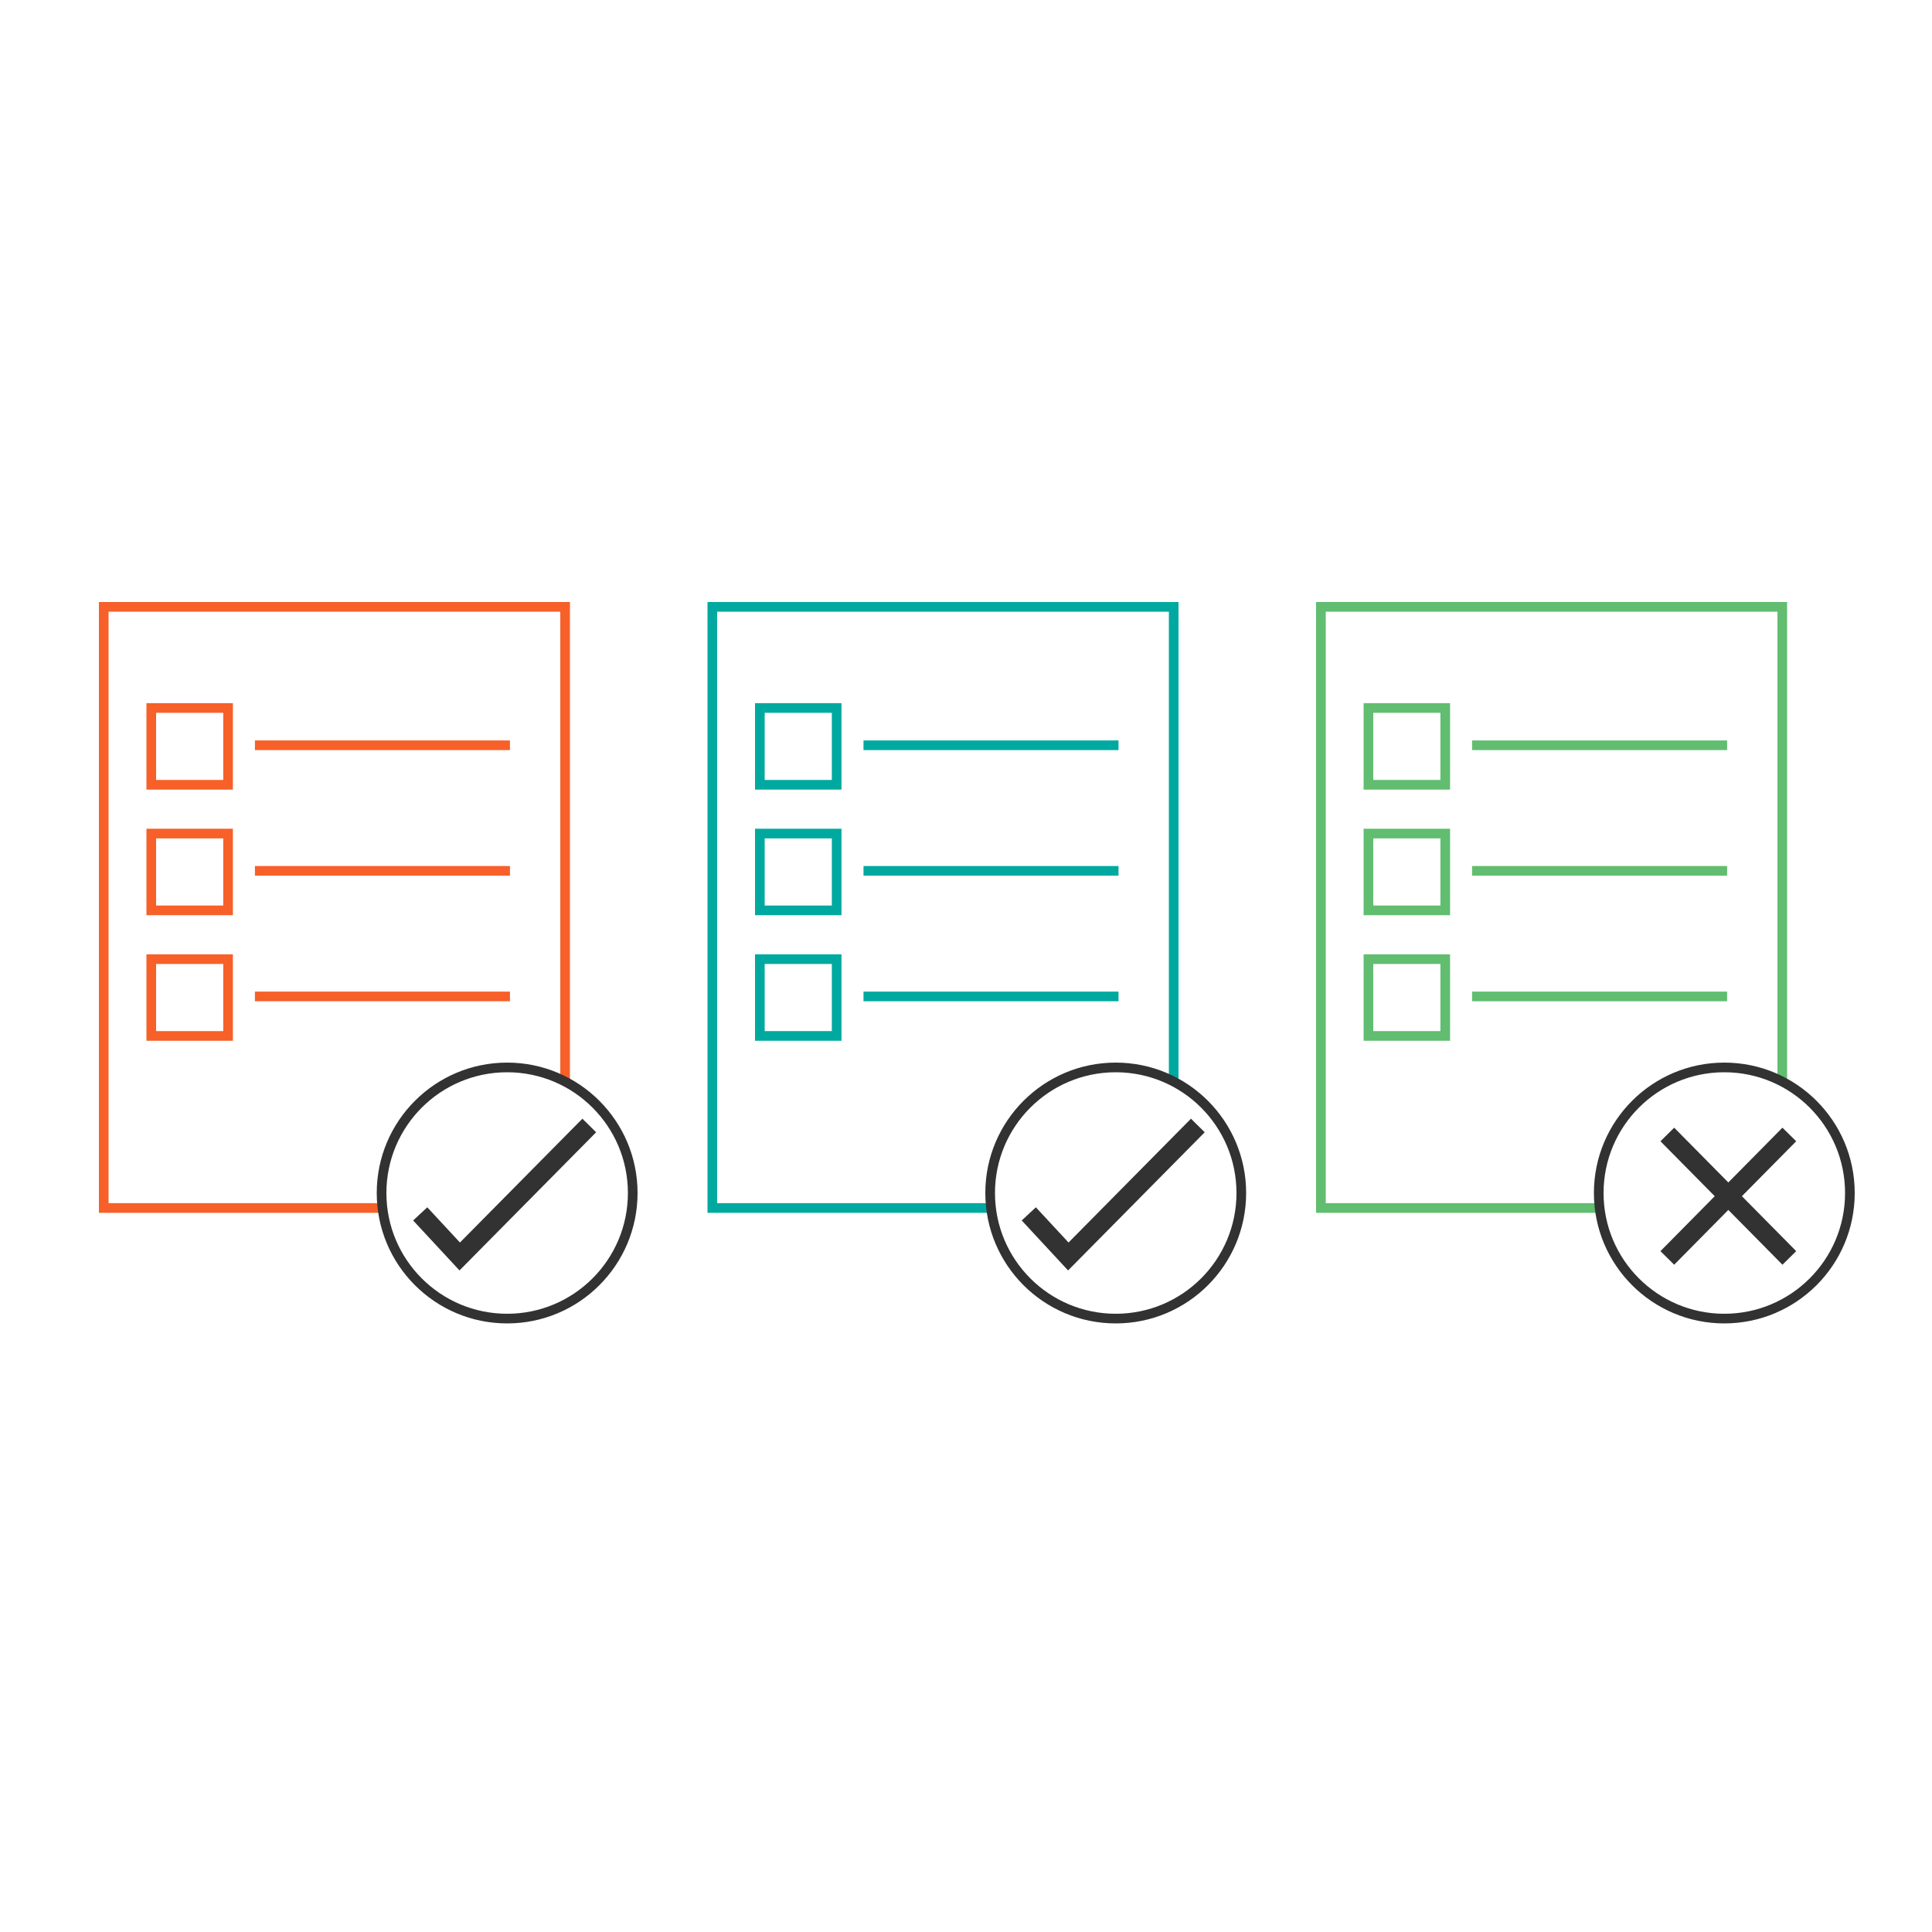 <?xml version="1.0" encoding="UTF-8"?>
<svg id="Layer_1" data-name="Layer 1" xmlns="http://www.w3.org/2000/svg" viewBox="0 0 200 200">
  <defs>
    <style>
      .cls-1, .cls-2 {
        stroke: #333232;
      }

      .cls-1, .cls-2, .cls-3, .cls-4, .cls-5 {
        fill: none;
        stroke-miterlimit: 10;
      }

      .cls-2 {
        stroke-width: 2px;
      }

      .cls-6 {
        fill: #00a99f;
      }

      .cls-6, .cls-7, .cls-8 {
        stroke-width: 0px;
      }

      .cls-3 {
        stroke: #f76028;
      }

      .cls-4 {
        stroke: #00a99f;
      }

      .cls-5 {
        stroke: #61bd6f;
      }

      .cls-7 {
        fill: #f76028;
      }

      .cls-8 {
        fill: #61bd6f;
      }
    </style>
  </defs>
  <rect class="cls-3" x="15.66" y="73.29" width="7.95" height="7.95"/>
  <line class="cls-3" x1="52.79" y1="77.15" x2="26.39" y2="77.15"/>
  <rect class="cls-3" x="15.66" y="86.29" width="7.95" height="7.95"/>
  <line class="cls-3" x1="52.79" y1="90.15" x2="26.39" y2="90.15"/>
  <rect class="cls-3" x="15.66" y="99.29" width="7.95" height="7.95"/>
  <line class="cls-3" x1="52.79" y1="103.15" x2="26.39" y2="103.15"/>
  <rect class="cls-4" x="78.66" y="73.29" width="7.95" height="7.95"/>
  <line class="cls-4" x1="115.79" y1="77.15" x2="89.39" y2="77.15"/>
  <rect class="cls-4" x="78.66" y="86.29" width="7.95" height="7.95"/>
  <line class="cls-4" x1="115.79" y1="90.15" x2="89.39" y2="90.15"/>
  <rect class="cls-4" x="78.66" y="99.29" width="7.95" height="7.95"/>
  <line class="cls-4" x1="115.79" y1="103.15" x2="89.39" y2="103.15"/>
  <rect class="cls-5" x="141.66" y="73.29" width="7.95" height="7.95"/>
  <line class="cls-5" x1="178.79" y1="77.15" x2="152.39" y2="77.15"/>
  <rect class="cls-5" x="141.66" y="86.29" width="7.95" height="7.95"/>
  <line class="cls-5" x1="178.79" y1="90.15" x2="152.39" y2="90.15"/>
  <rect class="cls-5" x="141.66" y="99.29" width="7.95" height="7.95"/>
  <line class="cls-5" x1="178.79" y1="103.15" x2="152.39" y2="103.15"/>
  <path class="cls-7" d="M39.55,124.55H11.24v-61.23h46.76v48.41c.34.16.68.33,1,.52v-49.93H10.24v63.23h29.43c-.05-.33-.1-.66-.12-1Z"/>
  <path class="cls-6" d="M102.55,124.55h-28.31v-61.23h46.76v48.41c.34.16.68.33,1,.52v-49.93h-48.76v63.23h29.43c-.05-.33-.1-.66-.12-1Z"/>
  <path class="cls-8" d="M165.55,124.55h-28.31v-61.23h46.76v48.41c.34.16.68.33,1,.52v-49.93h-48.76v63.23h29.43c-.05-.33-.1-.66-.12-1Z"/>
  <circle class="cls-1" cx="52.5" cy="123.5" r="13"/>
  <circle class="cls-1" cx="115.5" cy="123.5" r="13"/>
  <circle class="cls-1" cx="178.5" cy="123.5" r="13"/>
  <polyline class="cls-2" points="43.5 125.66 47.59 130.07 61 116.51"/>
  <polyline class="cls-2" points="106.5 125.66 110.59 130.07 124 116.51"/>
  <line class="cls-2" x1="172.6" y1="130.22" x2="185.23" y2="117.44"/>
  <line class="cls-2" x1="185.23" y1="130.22" x2="172.6" y2="117.44"/>
</svg>